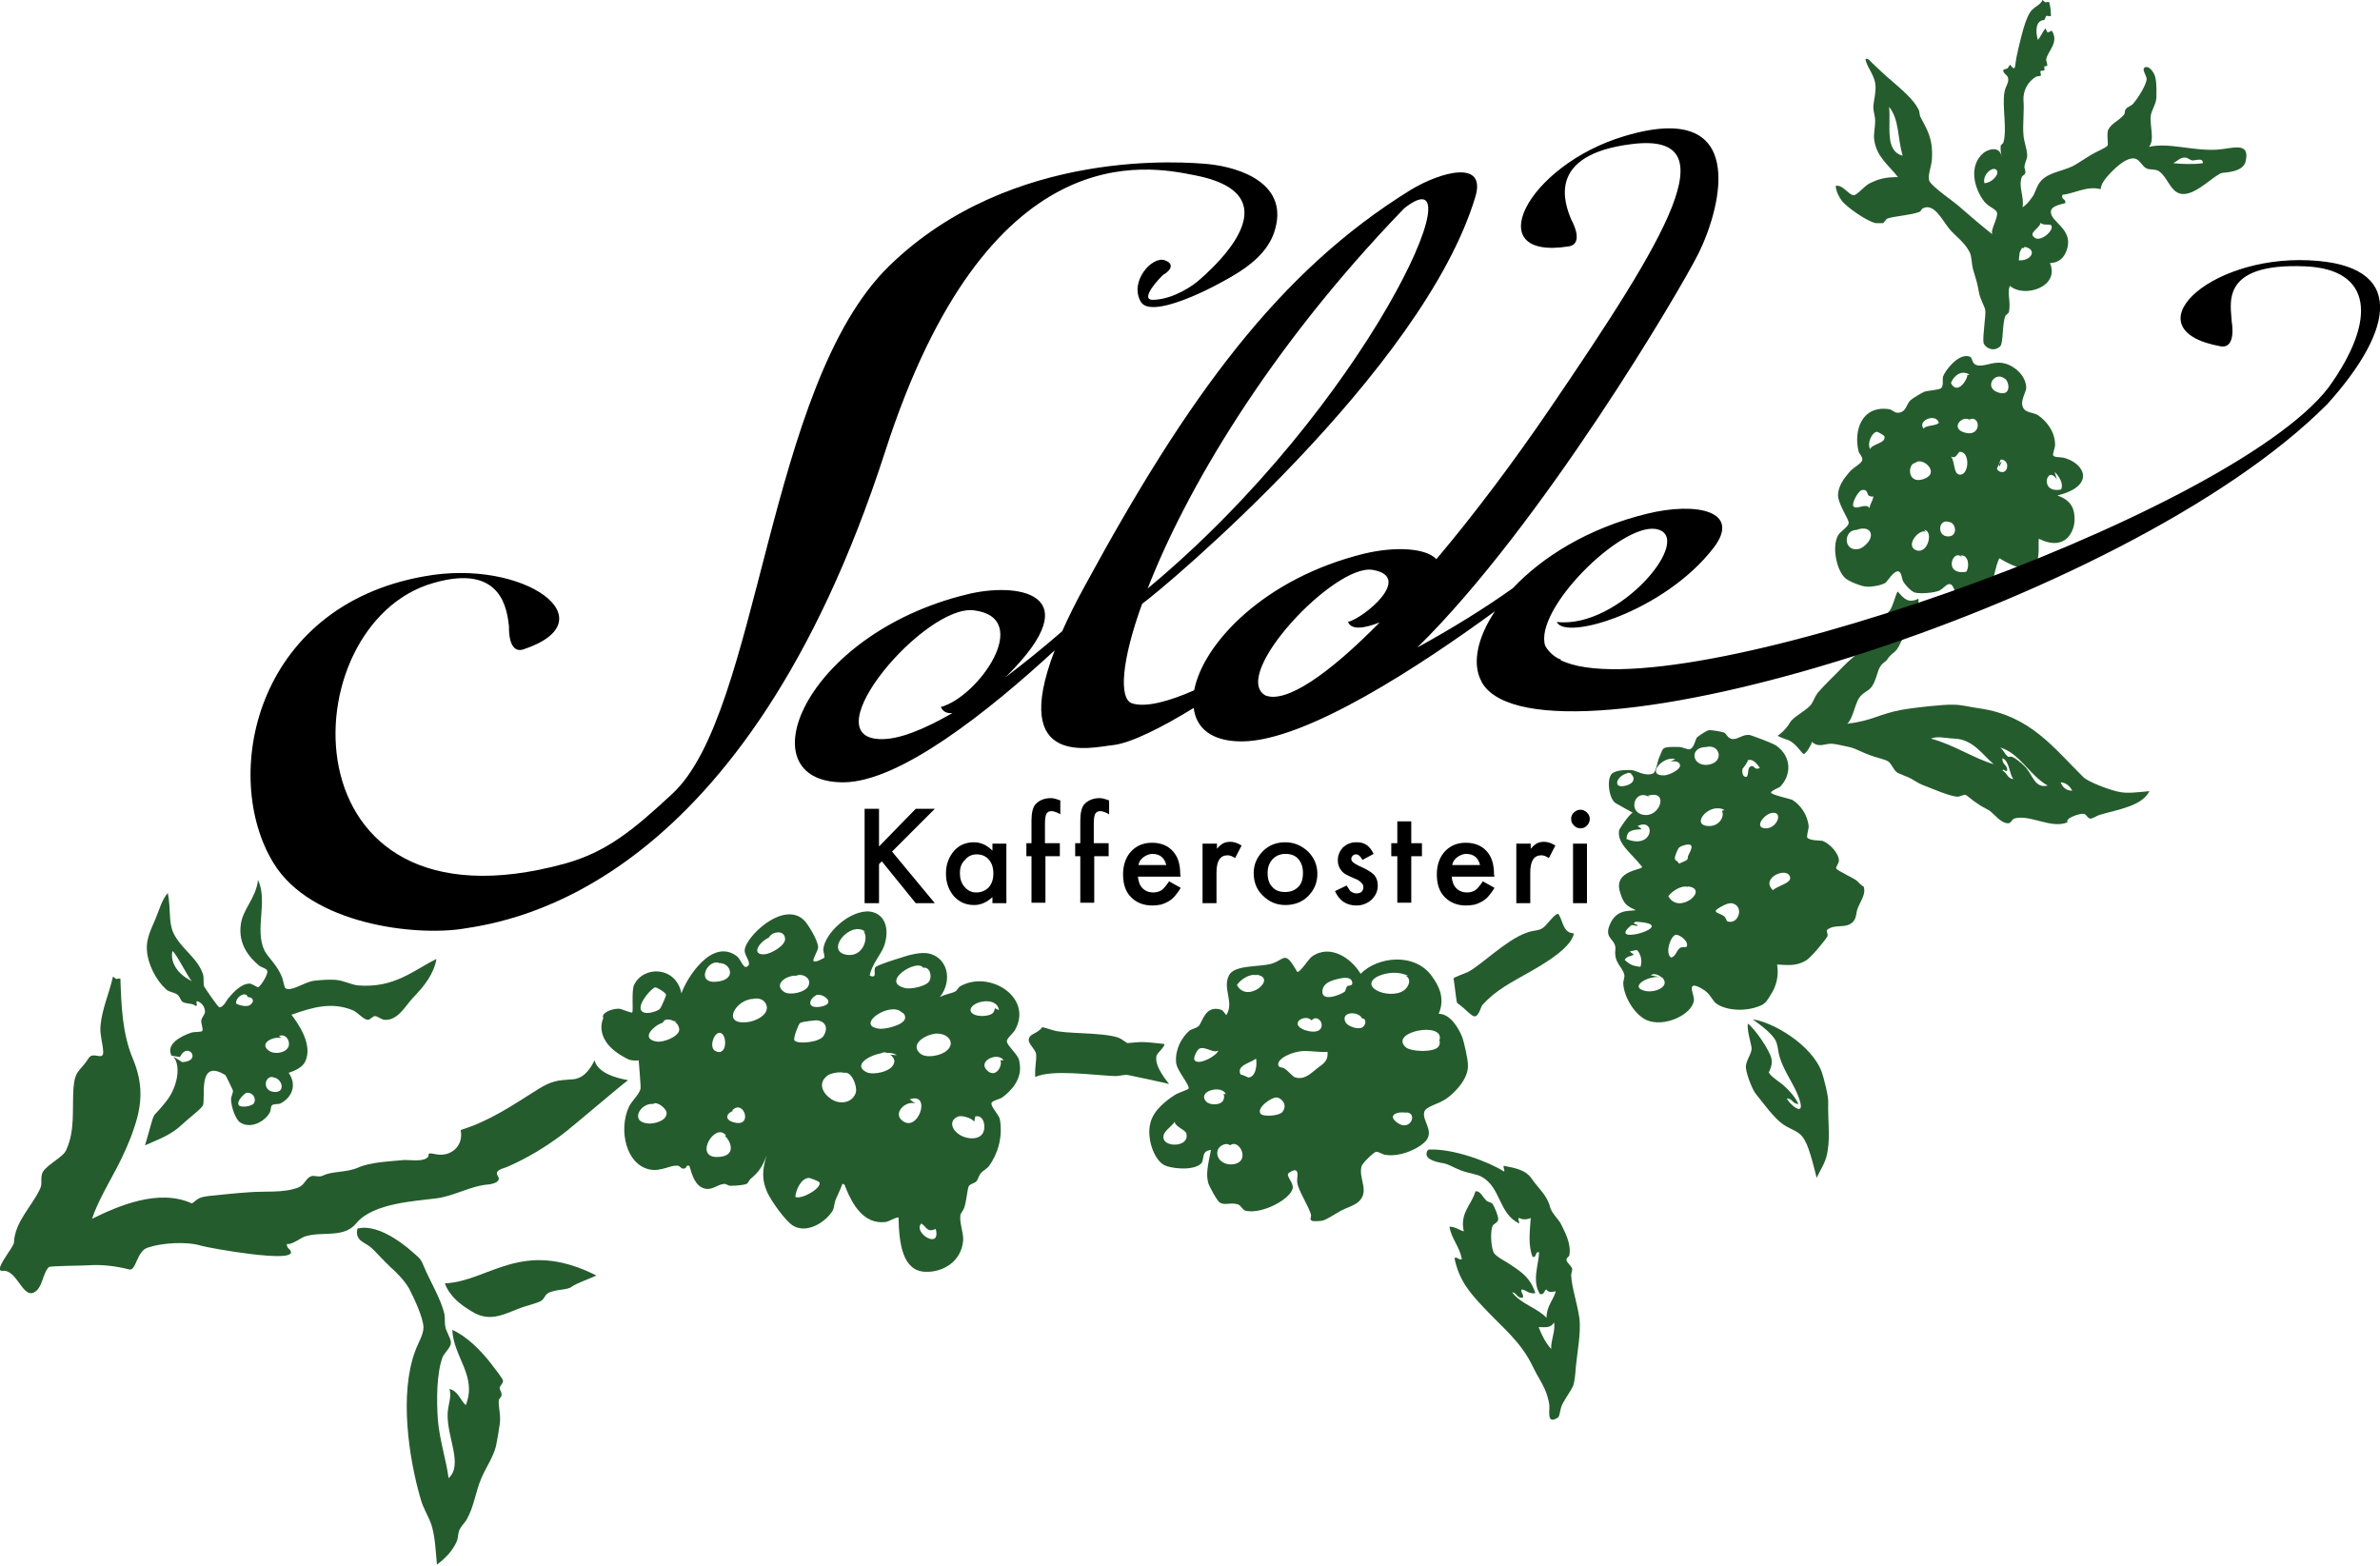 <?xml version="1.0" encoding="utf-8"?>
<!-- Generator: Adobe Illustrator 28.0.0, SVG Export Plug-In . SVG Version: 6.00 Build 0)  -->
<svg version="1.1" id="Layer_1" xmlns="http://www.w3.org/2000/svg" xmlns:xlink="http://www.w3.org/1999/xlink" x="0px" y="0px"
	 viewBox="0 0 512 336.8" style="enable-background:new 0 0 512 336.8;" xml:space="preserve">
<style type="text/css">
	.st0{fill:#255C2D;}
	.st1{fill:none;}
</style>
<g>
	<g>
		<path class="st0" d="M455.6,170.3c-1.9-0.4-6.4-2.1-7.4-3.1c-6.4-6.3-11.4-13.2-22.3-14.8c-1.7-0.2-3.8-0.8-5.7-0.8
			c-2-0.1-9,0.7-11.1,1.1c-5.2,1-6.1,2.3-11.7,3c1.5-1.5,1.6-4.9,3.1-6.2c0.3-0.3,1.2-0.9,1.5-1.1c1-0.7,1.5-2.3,1.9-3.6
			c0.6-2.2,1.7-2.3,2-2.8c1.3-2,1.8-1.1,3-3.8c0.9-1.9,4.2-6.7,3.8-9.4c-2.2,1.1-3.2-0.1-4.4-1.5c-0.3-0.3-1.1,3.5-1.9,4.2
			c-0.5,0.4-0.3,1.4-0.4,1.5c-0.6,0.8-1.3,1.8-1.8,2.8c-1.4,2.6-5.2,5-7.7,7.6c-1.9,2-3.9,3.8-5.5,5.7c-0.6,0.8-0.9,1.8-1.4,2.5
			c-1.2,1.4-3.8,2.6-4.5,3.8c-1.1,1.9-2.7,2.9-2.7,2.9c0.3,0.2,1.9,0.8,2.5,1c1.6,0.8,2.8,2.9,3.1,2.9c0.5,0,1.6-1.8,1.8-2.6
			c1.4,1.3,2.7,0.4,4.1,0.4c1,0,3.3,0.6,4.3,0.8c1.1,0.3,2.5,1.1,3.9,1.6c1.5,0.6,3.3,0.9,4.1,1.4c0.7,0.5,1.1,1.7,1.8,2.3
			c0.7,0.5,2,0.8,3.1,1.4c1,0.6,2.1,1.3,3.1,1.6c1.8,0.7,5.5,2.3,7,2.3c0.3,0,1.3-0.5,1.6-0.4c0.4,0.1,1.5,1.2,2.5,1.8
			c0.9,0.7,1.9,1.1,2.7,1.6c1.1,0.8,2.5,2.8,4.1,2.7c0.5,0,0.7-0.8,1.2-1c3.4-1,7.9,2.3,11.5,0.8c-0.7-0.8,2.6-2,3.5-1.8
			c0.6,0.1,0.8,1,1.4,1c0.6,0,1.3-0.6,2-0.8c4.1-1.2,9.1-1.9,10.7-5.1C460.1,170.4,457.6,170.8,455.6,170.3z M415.4,158.9
			c1.5-0.6,2.8-0.1,5.1,0c4,0.2,5.9,3.4,8.4,5.5C424.7,163.2,420.3,160.2,415.4,158.9z M430.8,165.8c0.2-0.6,0.5,0.3,1,0
			c0.1-1.3-1.2-1.3-1-2.7c1.5,0.7,1.4,3.2,2.3,4.5C431.8,167.5,431.8,166.2,430.8,165.8z M435.5,164.8c-0.7-0.7-1.9-1.7-2.7-2
			c-0.1-0.1-0.7,0.1-0.8,0c-0.9-0.7-1-1.6-1.8-2c4.2,1.1,6.4,6,10.3,8.2C437.6,169.7,437.3,166.5,435.5,164.8z M443.3,168.3
			c1.3,0.1,2,0.9,2.5,1.8C444.4,170.1,443.7,169.3,443.3,168.3z"/>
		<path class="st0" d="M316.8,218.5c1.2,0.8,1.7-1.8,2.1-2.3c3-3.3,6-4.7,10.7-7.4c3.3-1.9,8.4-5,9-8c-2.4-0.1-2.3-2.6-3.3-4.1
			c-0.4-0.6-2.2,1.8-2.9,2.5c-1.3,1.3-2.1,0.7-4.1,1.5c-4.4,1.6-9.6,6.9-12.5,8.4c-0.6,0.3-3.2,1.2-3.1,1.4c0.3,1.8,0.6,5.2,0.8,5.3
			C315.1,216.9,315.7,217.8,316.8,218.5z"/>
		<path class="st0" d="M248.8,227.1c0.1-0.5,1.8-1.9,1.7-2.5c0,0-2.5-0.3-4.1-0.4c-1.3-0.1-3.5,0.2-3.8,0.2c-0.3,0-1.2-0.9-2.1-1.2
			c-3.8-1.2-11.4-0.7-14.1-1.6c-0.4-0.1-2.1-0.7-2.2-0.6c-1.1,1.5-2.8,1.3-2.9,2.7c0,1,1.5,2.1,1.6,3.1c0.1,1.5-0.3,2.6-0.2,4.9
			c3.7-1.7,12.2-0.4,17.2-0.2c1.1,0,2-0.4,2.9-0.2c1,0.2,8,1.7,8.7,1.9C251.5,233.1,248.2,229.5,248.8,227.1z"/>
		<path class="st0" d="M393.3,237.2c0.1-1.3-1-5.5-1.4-6.6c-2.2-5.9-10.5-10.7-14.8-11.3c-0.2,0,4.5,2.9,5.1,5.1
			c0.5,1.7,0.2,2.1,1.2,4.5c1.3,3,2.8,4.9,3.7,7.6c1.4,4.2-2.3,0.9-2.7-0.2c1.2,0,1.2,1.2,2.5,1.2c-0.8-1.6-1.9-2.8-3.1-3.9
			c-0.6-0.6-2.9-2-3.3-2.9c0,0,0.9-1.5,0.6-2.9c-0.4-1.9-3.6-6.5-5.1-7.6c-0.2,1.4,0.6,3.9,0.8,5.1c0.2,1.4-1.4,2.9-1.2,4.5
			c0.2,1.7,1.5,4.8,2.1,5.5c1.7,2.1,3.9,5.2,5.9,6.6c2.1,1.4,3.5,1.3,4.7,3.5c1,1.7,2.2,6.7,2.5,8c1-2.1,2.1-3.5,2.4-6
			C393.7,244.5,393.2,240.4,393.3,237.2z"/>
		<path class="st0" d="M338,274.3c0-0.4,0.3-1.1,0.2-1.4c-0.2-0.6-1.1-1.2-1.2-1.8c-0.1-0.5,0.5-0.7,0.6-1c0.5-2.6-1.1-5.3-1.8-6.8
			c-0.6-1.1-1.9-2.2-2.3-3.5c-0.6-2.6-2.6-4.2-3.9-6.1c-1.3-2-3.5-2.4-6.1-2.9c-0.2,0.5,0.4,1.2,0,1.2c-3.3-2.1-10.8-4.9-16-4.7
			c-0.4,0-0.6,0.5-0.6,0.8c-0.3,1.5,2.8,2,3.3,2.1c1.2,0.1,2.5,1,4.1,1.6c1.6,0.6,3.5,0.8,4.5,1.4c4.1,2.3,3.6,7.9,8,10
			c0.1-0.6-0.4-0.8,0-1.2c0.9,0.6,2.3,0.2,2.5,0c-0.2,3.1-0.6,5.8,0.4,8.4c1,0.2,0.4-1.2,1.4-1c-0.1,2.7-1.6,6.3,0.2,9
			c1,0.2,0.8-0.8,1.4-1c0.4,0.9,1.7,0.4,2,0.4c-0.6,2-2,3.2-2,5.7c-2.1-2.2-5.6-3-7.4-5.5c1,0.1,1,1.3,2.3,1.2
			c0.3-0.8-0.7-1.4-0.2-1.8c1.1,0.2,1.4,1,2.9,0.8c-1.1-3.3-2.8-4.4-5.3-6.1c-1-0.7-3.3-1.8-3.7-2.7c-0.6-1.4-0.7-4.6-0.2-5.7
			c0.2-0.4,1.2-0.7,1.2-1.4c0.1-0.5-0.8-2.7-1.2-3.3c-0.2-0.3-0.9-0.4-1.2-0.6c-0.9-0.7-1.4-2.3-2.5-2.1c-0.8,2.9-3.4,4.6-2.5,8.6
			c-1.1-0.3-1.8-1-3.1-1c0.5,2.7,2.2,4.3,2.7,7c-0.9,0.2-1.1-0.7-1.6-0.2c1,4.7,3.1,7.2,6.2,10.5c4.2,4.5,8.1,7.4,10.7,12.9
			c0.8,1.7,1.9,3.3,2.5,4.7c0.4,0.9,0.9,2.4,1,3.5c0.1,1.4-0.6,4.2,1.8,2.7c0.5-0.3,0.4-1.6,1-2.9c0.6-1.2,1.9-3,2.3-3.9
			c0.4-1.1,0.5-2.8,0.6-4.1c0.3-3.2,1.1-7.1,0.8-10.3C339.3,280.2,338.1,277,338,274.3z M333.7,290.2c-1.2-1.3-2-2.9-2.7-4.7
			c1.3,0,2.6,0.3,3.3-1C334.7,286.2,333.6,288.3,333.7,290.2z"/>
		<path class="st0" d="M108.2,297c-0.1-0.5-1.6-2.4-2.3-3.3c-2.4-3.2-5.6-6.3-8.6-7.6c0.3,6,5.4,9.9,2.9,16.2
			c-1.2-1.1-1.6-3-3.5-3.5c0.5,1.9-0.3,3.2-0.4,5.3c-0.2,5.1,3.4,11,0.2,13.9c-0.5-3.9-1.9-8-2.3-12.5c-0.3-4.3-0.3-9.9,1-13.5
			c0.4-1,1.8-2.1,1.8-3.1c0.1-0.8-1.1-2.6-1.2-3.5c-0.2-0.9,0-1.7-0.2-2.7c-0.7-3.2-3.2-7.3-4.3-10c-0.8-1.9-0.8-1.8-2.5-3.3
			c-2.9-2.6-8-6.1-11.9-5.1c-0.6,2.5,1.4,2.9,2.7,3.9c1.2,1,2.7,2.8,4.3,4.3c1.5,1.3,3.2,3.1,4.1,4.7c0.9,1.7,3.1,6.3,3.1,8.4
			c0,1.6-1.3,3.6-1.8,5.1c-3.4,9.2-1.4,22.9,1.2,31.8c0.5,1.9,1.6,3.5,2.3,5.5c0.8,2.6,0.9,5.3,1.2,8.6c1.6-1.2,3.4-2.9,4.3-5.1
			c0.3-0.8,0.2-1.7,0.6-2.5c0.4-0.8,1.2-1.5,1.6-2.3c1.5-2.7,1.8-5.8,3.1-8.8c1-2.3,2.5-4.4,3.1-6.8c0.3-1.5,0.6-3.2,0.8-4.7
			c0.3-1.9-0.3-3.6-0.2-5.1c0-0.4,0.6-0.7,0.6-1.2c0.1-0.5-0.5-1.2-0.4-1.6C107.6,298.1,108.3,297.5,108.2,297z"/>
		<path class="st0" d="M95.7,276.1c1.1,2.9,3.4,4.6,5.9,6.1c3.6,2.2,6.5,0.7,9.8-0.6c1.7-0.7,4.2-1.2,5.1-1.8
			c0.6-0.4,0.7-1.2,1.4-1.6c1.6-0.9,4.2-0.6,5.1-1.4c0.9-0.7,4.6-2,5.3-2.4C112.2,266.3,105.4,275.6,95.7,276.1z"/>
		<path class="st0" d="M31.2,246.4c3.1-1.4,5.6-2.2,8.1-4.6c1.6-1.5,3.5-2.8,4.3-3.9c0.8-1.1-1.4-10.5,4.9-6.6
			c0.1,0.1,1.7,3.4,1.6,3.3c0.1,0.4-0.4,1.4-0.4,1.8c0,1.7,1,4.5,2,5.1c2.6,1.6,5.7-0.7,6.4-2.3c0.2-0.4,0.1-1.1,0.4-1.4
			c0.4-0.4,1.4-0.2,1.8-0.4c2.4-1.2,3.7-3.9,1.8-6.6c1.5-0.5,2.9-1.2,3.5-2.3c1.9-3.7-1.6-8.5-2.9-10.2c4.5-1.6,8.6-2.8,13.1-1
			c1.1,0.4,2.3,2,3.3,2.1c0.6,0,1-0.8,1.6-0.8c0.5,0,1.5,0.8,2,0.8c2.9,0.2,4.5-3,6.1-4.7c2.5-2.6,4.5-5.1,5.1-8.4
			c-4.9,2.4-9,6.3-16.8,5.7c-1.4-0.1-3.3-1.1-4.9-1.2c-1.3-0.1-3,0-4.7,0.2c-2.1,0.3-4.8,2.4-6.1,1.6c-0.2-0.1-0.6-2-0.6-2
			c-1-2.9-3-4.4-3.9-6.1c-2.2-4.6,0.8-10.6-1.4-15.2c-0.4,3.9-3.3,6.3-3.7,9.6c-0.6,4.4,2,7.2,3.9,8.8c0.6,0.5,1.7,0.6,1.8,1.2
			c0.2,0.7-1.4,3.3-2,3.5c-0.1,0-1.4-0.8-1.8-0.8c-1.9,0-3.7,2.1-4.7,3.3c-0.1,0.1-1,1.9-1.8,1.8c-0.4-0.1-3.2-4.3-3.3-4.5
			c-0.2-0.8,0-1.7-0.2-2.5c-1.1-3.6-4.8-5.6-6.4-9c-1.1-2.5-0.5-5-1.2-8.6c-1.3,1.5-1.9,3.8-2.7,5.7c-0.9,2.1-2,4.3-1.8,6.6
			c0.2,3.1,2,6.5,4.1,8.4c0.7,0.7,1.7,0.6,2.5,1.2c0.6,0.5,0.6,1.3,1.2,1.6c0.8,0.4,2,0.2,2.7,0.8c0.6,0.1-0.2-1.1,0.4-1
			c0.8,0.3,1.6,1.1,1.6,2.3c0,0.5-0.7,1.2-0.8,1.8c-0.1,0.7,0.5,1.9,0.2,2.3c-0.3,0.3-1.7,0.1-2.5,0.4c-2,0.7-5.4,2.4-4.1,4.9
			l1.8,0.3c1.7-3.5,4.9,0.9,0.5,1.1l-1.9-1.2c1.8,2.2,0.7,6.9-1.6,9.7C32.1,241.6,33.8,237.6,31.2,246.4z M58.9,234.9
			c-2-0.2-2.1-2.3-1.1-3h-0.1c0,0,0.1,0,0.1,0c0.3-0.2,0.7-0.3,1.1-0.1C60.8,232.1,61.5,235.2,58.9,234.9z M60.6,223.3l-0.6-0.4
			c1.5-0.7,2.6,1.2,2,2.4c-0.7,1.3-3.1,1.6-4.2,0.7C55.7,224.5,58.6,222.9,60.6,223.3z M54.7,237.2c-0.4,0.9-2.9,1.1-3.3,0.6
			c-0.7-0.9,1.3-2.6,1.6-2.7C54,234.9,55.2,235.9,54.7,237.2z M53.3,214.5c1.1,0,1.6,0.9,0.5,1.7c-0.7,0.5-2.3,0.1-3-0.3
			C50.6,214.5,52.9,213.1,53.3,214.5z M37.1,204.6c0.9,0.6,3.4,5.8,4.2,6.5C37.3,209.1,36.7,206.2,37.1,204.6z"/>
		<path class="st0" d="M476.9,32.2c-5.2,0.3-10.4-1.6-14.6-0.6c1.3-1.5,0.1-4.6,0.4-6.8c0.1-0.9,1.2-2.6,1.2-3.9
			c0-0.6,0.1-2.7-0.2-4.1c-0.2-1.3-1.7-3.1-2.5-2.1c-0.3,0.4,0.6,1.7,0.6,2.3c0,1-1.6,3.8-2.9,5.3c-0.4,0.5-1.3,0.7-1.6,1.2
			c-0.3,0.4-0.1,0.9-0.4,1.2c-1.1,1.3-2.6,1.8-3.3,3.1c-0.5,0.8,0,3-0.2,3.5c-0.3,0.5-2.6,1.4-3.7,2.1c-1.5,0.9-2.6,1.7-3.7,2.3
			c-2.5,1.2-5.4,1.4-7,3.3c-0.8,0.9-1.1,2.2-1.6,3.1c-0.6,0.8-1.1,1.7-2.3,2.5c0.4-2.3-0.9-4.3-0.2-6.4c0.1-0.4,0.7-0.6,0.8-1
			c0.1-0.3-0.2-1-0.2-1.4c0.1-0.8,0.6-1.6,0.6-2.3c0-1.5-0.7-2.9-0.8-4.5c-0.2-2.1,0.2-5.2,0-7.4c-0.1-2.1,0.9-4,2.7-5.1
			c0.1-0.1,0.9-0.1,1-0.2c0.2-0.2-0.2-0.8,0-1c0.1-0.2,0.7,0,0.8-0.2c0.1-0.2-0.1-0.6,0-0.8c0.1-0.1,0.5,0,0.6-0.2
			c0.1-0.3-0.3-1.2-0.2-1.4c0.4-1.8,2.8-3.6,1.2-6.1l-0.9,0.4L440,6.1c-0.6,0.8-1,1.8-1.6,2.5c-0.5-1.7-0.6-4.2,1.4-4.3l0.4-0.9
			l1,0.1c0-1.2-0.1-2.2-0.4-3.1l-0.8,0.1L439.4,0c-0.5,1.2-1.9,1.4-2.7,2.7c-1.3,1.9-2.5,7.8-2.9,9.6c-0.4,2-0.1,3.3-1.4,1.6
			l-0.5,0.8L431,15c-0.3,0.7,0.9,1.1,1,1.8c0.2,1.1-0.6,1.7-0.8,3.1c-0.5,2.9,0.6,8-0.2,10.7c-0.1,0.4-0.6,0.5-0.6,0.8
			c-0.1,0.9,0.1,1.6,0.2,2.3c-0.4-2.4-2.9-1.6-3.9-0.8c-3.3,2.8-2,7.7,0.2,10.5c0.9,1.1,2.5,1.6,2.7,2.3c0.3,1.1-1.5,3.9-1,4.7
			c-2.4-1.9-4.4-3.6-6.8-5.7c-1.1-1.1-6.4-4.6-6.8-5.9c-0.3-1.2,0.5-3,0.6-4.5c0.3-4.6-1.1-6.5-2.5-9.2c-0.2-0.5-0.1-1.1-0.4-1.6
			c-1.1-2.2-3.7-4.3-5.5-5.9c-1.7-1.4-3.1-2.8-4.5-4.1c-0.3-0.3-0.9-1.1-1.4-0.8c0.3,1.7,1.7,3.1,2.1,5.1c0.3,1.8-0.3,3.5-0.4,5.3
			c0,0.9,0.4,1.9,0.4,2.9c0,1.5-0.4,2.9-0.2,4.1c0.5,3.7,3.2,5.5,5.1,8c-2.8,0-4.2,0.4-6.2,1.4c-1.1,0.6-2.5,2.4-3.3,2.5
			c-1.1,0-2.4-2.4-3.9-2c0.1,1.3,0.8,2.5,1.4,3.3c1.2,1.4,5.3,4.3,7.2,4.7c0,0,1.6,0,1.6,0c0.2-0.1,0.6-0.9,1-1
			c1.4-0.5,4.9-0.7,6.8-1.4c0.4-0.2,0.5-0.7,0.8-0.8c2.4-1.2,4.2,2.7,5.7,4.5c1.5,1.7,3.2,2.8,4.3,4.9c0.5,0.9,0.4,2.5,0.8,3.9
			c0.5,1.7,0.9,2.8,1.2,4.7c0.3,1.7,1.4,3.3,1.4,4.1c0.1,1.1-0.6,5.5-0.4,6.8c0.2,1,2.1,2.2,3.6,0.8c0.7-0.7,0.4-4.8,1.1-6.5
			c0.1-0.3,0.8-0.6,0.8-1c0.4-2.2-0.5-4.2,0.2-5.5c3.1,2.7,10.8,0.2,8.6-4.9c2.2-0.1,3.2-1.4,3.7-3.1c1.3-4.3-3.7-5.8-3.5-8
			c0.1-1.2,2-1.5,3.1-1.8c0.2-1-1-0.7-0.6-1.8c2.4-0.2,5.3-2,8.2-1.2c0.2-1.2,0.6-1.7,1.4-2.7c1.4-1.6,4-4.2,5.9-3.9
			c1.1,0.2,1.6,1.6,2.5,2.1c0.7,0.4,1.9,0.1,2.7,0.6c2.5,1.7,2.7,6.4,7.2,4.5c2.5-1.1,4.9-3.6,6.4-4.1c0.5-0.1,4.6-0.1,5.1-2.5
			C484.1,30.3,480.2,32,476.9,32.2z M406.4,23c2.2,2.7,1.8,6.7,2.9,10.5C405.4,32.4,406.8,27.3,406.4,23z M426.9,39.4
			c-0.5-1.9,2-3.9,2.7-2.7C430.1,37.6,428.4,39.4,426.9,39.4z M434.3,56c0.2-1.6,0-1.5,0.7-2.7c0.4,0.2,0.5,0,0.5-0.2
			C438.4,53.6,437,56.2,434.3,56z M437.8,51.2c-1.7-1.1,1-2,1.2-3.3c0.4,0.7,2,0.2,2.3,0.6C441.9,49.6,439.1,52,437.8,51.2z
			 M467.5,35.1c0.9-0.4,1.4-1.2,2.5-1.2c0.7,0,1,0.5,1.6,0.6c0.7,0.1,2.3-0.7,2.3,0.6C472.1,35.4,469.2,35.3,467.5,35.1z"/>
		<path class="st0" d="M395.4,115.2c-1.4,2.6-0.2,7.7,1.6,9.2c0.9,0.8,3.7,1.8,4.5,1.8c1.3,0.1,3.2-0.3,4.1-0.8
			c0.3-0.2,1.8-2.6,2.7-2.5c0.9,0.2,0.7,1.5,1.2,2.3c0.2,0.4,1.5,2,2.5,2.3c1.4,0.3,4.1,0,5.1-0.4c1-0.4,1.7-1.7,2.5-1.4
			c0.5,0.2,0.5,0.5,1.1,1.7c0.8,1.5,3.1,1.5,4.1,1.5c4.4-0.2,3.6-5.2,5.3-8.8c10.1,6,8.2-1.7,8.5-4.2c5.9,2.9,7.7-1.8,7.7-4.1
			c0-2.1-0.5-4.1-3.7-5.2c8-2,6.1-6.6,1.8-8c-1.3-0.4-2.3-0.1-2.7-0.6c-0.2-0.3,0.4-1.6,0.4-2.3c0-2.8-1.8-5.1-3.7-6.4
			c-0.8-0.5-2.2-0.5-2.9-1.2c-1.3-1.5,0.4-3.6,0.4-4.7c-0.1-2.9-3-5-5.1-5.3c-2.2-0.4-4.2,1-5.7,0.4c-1-0.4-0.7-1.6-1.4-1.8
			c-2.4-0.8-5.3,3.1-5.7,4.3c-0.2,0.6,0.2,1.9-0.4,2.5c-0.4,0.4-2.9,0.5-3.7,0.8c-0.8,0.4-2.3,1.3-2.9,1.8c-1,1-0.9,2.6-2.7,2.7
			c-0.9,0-1.1-0.7-2.1-0.8c-5.8-0.7-7.4,4.7-6.4,9c0.1,0.6,1,1.3,0.8,2c-0.1,0.7-1.8,1.5-2.7,2.5c-1.2,1.4-2.5,3.1-2.5,5.1
			c0.1,2,2.4,5.2,2.3,5.9C397.7,113.3,395.7,114.5,395.4,115.2z M442.5,103.2l-0.5-1.7c0.9,0.9,2,2.5,1.4,3.8
			C438.5,106.3,440.4,99.7,442.5,103.2z M429.6,100.8c0-0.1,0.3-0.6,0.5-1c0.1-0.4,0.2-0.8,0.3-0.9c0.4-0.2,1.5,0.4,1.4,1.4
			C431.7,102.1,429.8,101.7,429.6,100.8z M431.2,81.4L431.2,81.4c1.1,0.5,1.7,4.3-1.7,2.9C426.9,83.1,429.2,79.9,431.2,81.4z
			 M412.3,118.4c-2.8-1,1-5.2,2.2-3.8l-0.6-0.6C416,114.1,414.8,119.2,412.3,118.4z M423,123c-5.3,0.9-2.7-5.7-0.7-2.8l-0.5-0.7
			C423.4,119.3,423.8,121.7,423,123z M419.7,98.2c1.2,0.7,1.5-1.1,2-1c2.2,0.1,1.9,5.2-0.2,4.9C420.2,101.9,420.6,99.3,419.7,98.2z
			 M422.8,93.1c-3.7-0.9-0.3-4.4,1.4-2.4l-0.5-0.5C426.1,89.3,426.3,94,422.8,93.1z M423.7,80.6l-0.5,0.1c0.2,0.7-2.1,4.5-3.5,1.7
			C420.3,80.8,422,79.5,423.7,80.6z M419.3,112.3c1.5,0.1,2,3.2-0.3,3.1C416.6,115.3,417,111.5,419.3,112.3z M417.1,91
			c-0.8,0.7-2.6,0.4-3.3,1.2C412.4,90.4,416.6,88.8,417.1,91z M412,99.6c1.5-1.5,5.7,2.2,1.7,3.5C410.2,104.2,410.4,99.7,412,99.6z
			 M403.8,92.9c0.2,0,1.6,0.8,1.6,1c0.3,1.5-2.5,1.5-3.1,2.7C401.6,95.2,402.8,92.9,403.8,92.9z M400.7,105.4
			c1.6-0.1,0.4,1.6,2.3,1.4c-0.1,1-0.7,1.5-0.8,2.5c-0.9-1.2-2.8,0.5-3.5-0.4C398.3,108.3,399.8,105.4,400.7,105.4z M399.4,114
			c1-0.4,2.4-0.5,2.9,0.4c0.8,1.4-1.2,3.4-2.4,3.7C396.5,118.8,396.5,114,399.4,114z"/>
		<path class="st0" d="M430.2,100.2c0.7-1.3,0.3-0.9-0.1-0.4C430,100.2,430.1,100.5,430.2,100.2z"/>
		<path class="st0" d="M216.6,224c0-0.7,1.5-1.8,1.8-2.5c3.8-6.9-5.4-12.8-11.7-9.4c-0.6,0.3-0.7,0.9-1.2,1.2c-1,0.5-2,0.5-3.3,1.2
			c2.9-3.8,1.5-8.6-2.5-9.4c-1.7-0.3-4.1,0.3-6.1,1c-1,0.3-4.9,1.5-5.3,2c-0.5,0.7,0.6,2.5-1.2,1.8c0.4-2.4,2.4-4.5,3.1-6.4
			c1.3-3.8,0.1-7-3.1-7.4c-4.2-0.4-9.7,4.6-10,8.2c0,0.4,0.4,1.5,0.2,1.8c0.1-0.2-1.9,1.2-2.3,0.6c-0.2-0.4,1-2.2,1-2.9
			c0-1.5-2.3-5.2-3.1-5.9c-4.5-4.2-12.7,3.8-12.7,6.6c0,1.3,1.8,2.9,0.4,3.5c-0.7,0.3-1.3-1.7-2.1-2.3c-5.3-4-10.8,4.7-11.9,8
			c-1.2-5.9-8.2-6-10.2-1.8c-0.6,1.3-0.1,5.7-0.4,5.9c-0.2,0.2-2.3-0.8-2.9-0.8c-1.8,0-3.9,1.1-3.3,2c0,0-2.7,5.1,5.6,9
			c0,0,1.3,0.3,2,0.1c0,0,0.5,5.9,0.4,6.1c-0.3,1.3-1.8,2.5-2.5,3.9c-2.3,5-0.6,12.5,4.5,13.5c2.5,0.5,4.6-1.1,6.1-0.8
			c0.5,0.1,0.6,0.7,1.2,0.6c0.9-0.1,0.2-0.8,1.2-0.6c0.6,2.1,1.3,4.4,3.3,4.9c1.6,0.4,2.6-0.8,4.1-1c0.4-0.1,1,0.4,1.4,0.4
			c1,0,2.7-0.1,3.5-0.4c0.4-0.2,0.5-0.8,1-1.2c1.7-1.4,2.5-2.7,3.3-4.9c-0.9,3.1-1.1,5.1,0.2,8c0.9,1.9,4,6.3,5.7,7.2
			c3.3,1.7,7.3-1.4,8.4-3.5c0.3-0.7,0.3-1.6,0.6-2.3c0.2-0.4,1.5-3.3,1.4-3.3c0.6-0.1,0.7,0.8,0.8,1c1.4,3.4,3.8,7.7,8.4,7.2
			c1-0.1,1.8-0.9,2.9-1c0.1,5.7,0.9,11.5,5.7,11.7c3.9,0.2,7.9-2.3,8.2-6.8c0.1-1.6-0.8-3.6-0.6-5.3c0-0.4,0.5-0.9,0.8-1.6
			c0.5-1.3,0.7-4.1,1-4.7c0.3-0.5,1.3-0.7,1.6-1c0.4-0.4,0.5-1.2,1-1.8c0.5-0.6,1.4-1,1.8-1.6c1.7-2.4,3-5.9,2.3-10
			c-0.2-1-2-2.7-1.8-3.5c0.1-0.5,1.7-0.8,2.3-1.2c1.8-1.3,4.5-4,3.7-7.6C219.3,227,216.6,225,216.6,224z M137.9,217.3
			c-0.7-1.4,2.3-4.8,3.1-4.9c0.2,0,2.1,1,2.3,1.6c0,0.2-0.9,2.5-1.4,3.1C141.1,217.7,138.5,218.5,137.9,217.3z M139.5,241.7
			c-4.2-0.3-1.7-4.5,1-4.2c0.8-0.7,2.9,1,2.9,1.9C143.5,241.1,140.8,241.8,139.5,241.7z M146.1,221.7c-0.3,1.4-3.3,2.5-4.6,2.4
			c-2.6-0.3-2.3-1.8-0.7-3.1c0.6-0.5,1.2-0.8,1.8-1c0.3-0.9,1.5-0.8,2.4-0.3c0.2,0,0.4,0,0.6,0l-0.4,0.1
			C145.8,220.3,146.2,221,146.1,221.7z M214.9,217.3l-0.9-0.4c0,0.3-0.1,0.6-0.3,0.9c-0.7,1-4.1,1.1-4.8-0.1
			C207.9,215.7,214.4,213.9,214.9,217.3z M198.6,208.2c1.4-0.3,2,1.8,1.3,2.9c-0.7,1.1-3.8,1.7-5,1.5
			C189,211.4,197.3,206.1,198.6,208.2z M194,217.8c0.5,0.2,0.8,0.7,0.7,1.3c-0.3,1.5-4.5,2.4-5.6,2.2
			C183.8,220.6,191.5,215.3,194,217.8z M175.3,214.3c1-1.2,5.3,1.6,1.1,2.3C173.4,217,174.2,214.9,175.3,214.3z M154.8,207.2
			c2.3-0.1,3.9,3.6-0.7,4C149.5,211.6,152.3,206.1,154.8,207.2z M153.9,226.1c-1.4-0.7-0.4-3.8,0.8-3.9
			C156.5,222,156.6,227.5,153.9,226.1z M154.4,248.9c-5.3,0.2-0.5-7.7,1.8-4.6h-0.3C157.4,245.7,158.4,248.8,154.4,248.9z
			 M157.7,241.4c-2-0.6-1.3-2,0-2.4l-0.2-0.1C160,236.2,162.2,242.8,157.7,241.4z M160.7,219.9c-5.6,0.6-2.4-4.9,1.3-5
			c1.2-0.3,2.5,0.1,2.9,1.4C165.5,218.4,162.3,219.8,160.7,219.9z M164.5,205.3c-2.9,0.2-1.4-2.5,0.9-3.6c0.7-1.3,3-1.6,3.4-0.2
			c0,0,0.1,0,0.1,0.1l-0.1,0c0,0.1,0.1,0.3,0.1,0.4C168.9,203.5,165.8,205.2,164.5,205.3z M168.7,213.4c-2.4-1.6,0.4-3.6,2.6-3.5
			c1.4-0.6,3.4,0.6,2.6,2.2C173.3,213.5,169.9,214.2,168.7,213.4z M170.9,223.8c-0.3-0.5,0.9-3.5,1.2-3.7c0.6-0.4,3.6-0.6,3.5-0.6
			c1.3,0,2.9,1.1,1.6,3.3C176.4,224.3,171.4,224.7,170.9,223.8z M171.1,257.5c0.1-1.5,1.2-4,2.9-4.1c0.2,0,2.2,0.7,2.3,1
			C176.7,255.7,172.4,258.1,171.1,257.5z M184.1,235.1c-0.8,2.3-3.5,2.5-5.2,1.4c-2-1.3-3-3.5-0.9-5.1c0.6-0.5,2.6-0.9,3.6-0.6
			C183.2,230.4,184.5,233.7,184.1,235.1z M182.1,205.4c-4.7-0.8,0.8-7.4,4-5h-0.3C186.9,201.7,185.7,206,182.1,205.4z M192.3,228.8
			c-0.6,1.8-4.4,2.5-5.8,1.9c-3-1.4,0-3.5,3-4.1c0.4-0.2,0.8-0.3,1.3-0.1c0.8,0,1.6,0.1,2.1,0.5l-1.4-0.1
			C192.2,227.4,192.6,228.1,192.3,228.8z M193.9,240.9c-1.7-1.6,1-4.2,3-3.5l-1.2-0.9C200.6,234.8,197.4,244.2,193.9,240.9z
			 M198.2,263.2c1.2,0.8,1.2,2,3.1,1.2C202.5,269,196.3,265.2,198.2,263.2z M203.7,226c-1.2,1.1-4.5,1.8-5.8,0.6
			c-2.1-1.9,0.9-3.9,3.2-4.2l0,0c0.3-0.1,0.7,0,1,0c0,0,0,0,0,0C204.1,222.6,205.5,224.4,203.7,226z M211,244.3
			c-1.2,1-3.4,0.6-4.6-0.2c-1.6-1-2.4-3-0.3-3.9c0.8-0.3,2.9,0.3,3.5,1.1l0.2-1.1C211.8,239.6,212.4,243.2,211,244.3z M212.1,230
			c-1.5-1.9,2.6-3.7,3.8-1.9h-0.7C215.8,229.2,214.1,232.4,212.1,230z"/>
		<path class="st0" d="M399.6,189.6c-0.7-0.7-4.3-2.2-4.6-2.8c-0.1-0.2,0.6-1.2,0.6-1.6c0-1.7-2-3.7-3.5-4.3c-0.2-0.1-2.8,0-3.3-0.7
			c-0.2-0.3,0.3-1.8,0.3-2.5c-0.3-2.4-1.7-4.5-3.5-5.6c-0.6-0.3-4.6-1.1-4.6-1.6c0-0.4,1.8-1.1,1.9-1.2c2.5-2.5,2.6-6.5-0.8-8.9
			c-0.7-0.5-5.5-2.3-5.8-2.3c-1.4-0.1-2.3,0.9-3.5,0.9c-1.2-0.1-1.3-1.1-1.9-1.4c-0.6-0.2-2.7-0.6-3.3-0.5c-0.6,0.1-2.1,1.2-2.5,1.5
			c-0.4,0.4-0.6,2.3-1.6,2.6c-0.4,0.1-1.6-0.5-2.3-0.5c-4-0.1-3.3,0.2-4.2,2.1c-0.4,0.7-0.7,3.3-1.4,3.6c-1.6,0.7-3.6-0.6-4.4-0.7
			c-0.8-0.1-3-0.1-4.1,0.5c-1.7,0.8-1,5.8,0.5,6.6c2.6,1.5,3.9,2.1,3.6,2.1c-0.5,0-2.9,3.4-2.9,3.8c-0.4,2.8,2.4,4.6,4.9,7.7
			c0.7,0.8-6.2,0.6-4.7,5.5c0.8,2.7,1.5,3,3.4,3.9c-1.3,0.3-4.3-0.4-5.7,3.4c-1.1,2.9,1.6,2.8,1.3,5.2c-0.3,2.7,1.5,3.6,1.9,5.2
			c0.2,0.6-0.2,1.3-0.2,1.9c0.1,2.9,2.4,6.7,4.9,7.9c3.9,1.8,10-1.2,10.3-4.2c0.1-1-0.9-2.7-0.2-3.1c0.6-0.4,2.9,1.2,2.8,1.2
			c0.9,0.7,1.5,2,2.1,2.5c1.9,1.5,6.1,2,9.5,0.6c1.3-0.5,1.7-1.4,2.2-2.2c1.4-2,1.9-4.4,1.5-6.7c2.2,0.1,4,0.4,6.1-0.8
			c1.3-0.7,4.5-4.8,4.7-5.2c0.3-0.9-0.6-1.2,0.3-1.7c1.3-0.8,3.1-0.3,4.4-0.9c1.7-0.8,1.4-2.3,1.8-3.4c0.7-1.8,1.9-3.2,1.3-4.8
			C400.4,190.5,399.8,189.8,399.6,189.6z M363.1,184.3c0,0.7,0,0.7-1.9,1.5c-0.4-0.9-1.3-0.4-0.7-2c0.5-1.3,0.6-1.5,1.3-1.8
			C365.5,180.7,363.2,183.7,363.1,184.3z M360.4,163.3l-1,0.5c0.9-0.1,1.8,0,2,0.7c0.3,1-2.2,2.2-3.3,2.3
			C353.9,167,357.7,162.5,360.4,163.3z M355.4,171.9l-0.9-0.7c4.6-1.4,2.7,4.7-0.9,4.1C349.8,174.7,351.9,168.9,355.4,171.9z
			 M349.8,169c-2.9,0.8-2.2-1.9,0.1-2.6c0.2-0.1,0.4-0.2,0.6-0.1c0.2,0,0.4,0,0.6,0l-0.4,0.1C351.6,166.9,352,168.4,349.8,169z
			 M349.9,180.5c0.1-1.7,0.9-2,3.3-2.1l-0.9-0.7C356.3,175.8,355.8,182.9,349.9,180.5z M351,199l1.3,0.2c0-0.6-1.6-0.3-0.4-0.9
			C362.4,198.8,344.9,203.9,351,199z M349.5,206.5c0.5-0.8,1.1-0.7,2-1.1l-0.9-0.7c0.6-0.1,1-0.3,1.6-0.3c0.9,1.1,1.1,2.4,0.7,3.6
			C351.2,207.8,350.6,207.5,349.5,206.5z M358.1,211.6c-0.3,1.3-2.7,1.9-4.1,1.6c-3.7-0.8,0.4-3.3,3-3l-1.9-0.4
			c0.7-0.5,1.7-0.1,2.4,0.5c0,0,0,0,0.1,0l0,0C357.9,210.6,358.2,211.1,358.1,211.6z M362.8,203.7c-0.1,0.1-0.7,0-1.1,0.1
			c-1.1,0.4-1,1.9-2.2,2.2c-1.4-0.9-0.1-4.7,1-4.9C361.4,201,363.5,202.7,362.8,203.7z M358.9,192.8c0.8-1.1,2.8-2.4,4.2-2
			c0,0,0-0.1,0-0.1C367.9,191.2,361.2,197,358.9,192.8z M367.1,160.7c2.9-0.7,3.9,3.2,0.5,3.8C364,165.1,363.2,160.7,367.1,160.7z
			 M367.4,177.7c-3.1-0.2-0.9-3.5,1.7-3.8c0.2,0,0.4,0,0.6,0c0.4,0,0.9,0.1,1.3,0.4l-0.6,0.1C371.1,175.4,370,177.9,367.4,177.7z
			 M371.6,198.2c-0.2-0.1-0.3-0.7-0.6-1c-1-0.9-3.1-0.8-1-2c1.4-0.8,2.4-1.2,3.3-0.6C375.1,195.7,373.7,199,371.6,198.2z
			 M376.8,164.8c-1,0.3-0.5,1.4-1,2.3c-1,0.2-1.1-1.1-0.9-1.8c-0.1,0.3,1.5-1.9,1-1.7c1.1-0.5,2,0.6,2.7,1.6
			C377.5,165.8,377.4,164.7,376.8,164.8z M379.7,178.2c-2.4-0.2-0.2-3,1.4-3.3C383.8,174.4,382.3,178.4,379.7,178.2z M381.4,191.5
			c-2.8-2.6,3.1-5.2,3.7-2.8C385.4,190,382.5,190.5,381.4,191.5z"/>
		<path class="st0" d="M306.4,239.2c0.4-1.3,3.2-1.6,5.1-3.1c1.7-1.3,4.3-4,4.3-6.8c0-1.6-0.9-5.2-1.2-6.1c-0.8-2-2.6-5.1-5.1-5.1
			c1.4-3.3,0.1-5.9-1.4-8c-3.7-5.3-11.8-4.3-15.4-0.6c-1.8-3.1-6.4-6.6-10.5-3.7c-0.6,0.4-2.5,3.4-3.1,3.3c0,0-0.8-1.3-1-1.6
			c-1.8-2.7-2.1-0.9-4.5-0.2c-2.6,0.8-8,0.2-9.2,2.5c-1.5,2.9,1.2,5.8-0.6,8.6c-0.5-0.6-0.7-1.1-1.2-1.2c-3.3-1-3.9,2.6-4.7,3.5
			c-0.5,0.5-1.6,0.7-2,1c-1.7,1.5-3.1,4-2.9,6.8c0.1,1.8,3,4.9,2.7,5.7c-0.1,0.2-1.9,0.8-2.7,1.2c-2.1,1.3-4.8,3.4-5.5,6.1
			c-0.9,3.3,0.7,7.7,2.7,9c1.3,0.9,6.5,1.5,8.2-0.2c0.8-0.9-0.1-2.7,2.1-2.9c-0.6,3.1-1.1,5-0.6,7c0.2,0.8,1.9,3.9,2.5,4.3
			c1.1,0.7,2.3-0.1,3.9,0.4c0.7,0.2,1,1.3,1.8,1.4c3.6,0.7,9.6-2.6,10-4.9c0.2-1.1-1.3-2.4-1-3.1c0-0.1,1.4-1.1,1.8-0.6
			c0.5,0.5,0,1.5,0.2,2.7c0.3,1.6,2.3,4.7,2.9,6.6c0.2,0.7-0.4,1.1,0.2,1.4c0.2,0.2,1.7,0.1,2.3,0c0.8-0.2,2.2-1.1,3.9-2.1
			c1.3-0.7,2.9-1.1,3.9-2c2.4-2.3-0.1-4.9,0.6-7.6c0.2-0.7,2.6-3,3.1-3.1c0.4-0.1,1.4,0.5,1.8,0.6c3.4,0.7,8-1.5,9.2-3.3
			C308.3,243,305.9,241,306.4,239.2z M250.4,245.2c-0.7-1.7,1.8-2.8,2.3-3.9c0.1,1.1,2.2,1.7,2.5,2.5
			C256,246.6,251.2,246.9,250.4,245.2z M282.1,219.5l0.6-0.4c1.1-0.3,2.1,1.1,1.4,2.2c-0.7,1-2.5,0.6-3.4,0.3
			C277,220.2,280.9,218,282.1,219.5z M270.3,209.8c0,0,0-0.1,0-0.1c4.7,0.6-2,6.4-4.2,2.2C266.9,210.7,268.9,209.4,270.3,209.8z
			 M257,228.1c-0.4-0.5,0.5-2.2,1-2.5c1.3-0.6,3,1.1,4.1,0.4C261.8,227.1,257.9,229.3,257,228.1z M259.5,237
			c-2.1-2.3,3.4-3.7,4.2-1.6l-0.5-0.1c0.2,0.4,0.2,1-0.1,1.5C262.5,237.8,260.3,237.8,259.5,237z M264.9,250.5
			c-1.6,0.1-3.3-1.1-3-2.8c0.2-1.3,2-2,2.7-1.3C266.7,244.8,269.3,250.3,264.9,250.5z M268.5,231.8c0.1,0-1.7-0.8-1.6-0.6
			c-1.1-2.1,2.5-2.6,3.3-3.5C270.5,229.2,270.1,231.8,268.5,231.8z M275.9,239.2c-0.7,0.9-4.2,1.1-4.7,0.4c-1-1.2,2.3-3.6,3.5-3.5
			C275.6,236.2,277.1,237.6,275.9,239.2z M283.4,229.8c-1.1,0.8-2.6,2.6-4.7,2c-0.6-0.1-1.6-1.5-2.5-2c-0.3-0.2-1.1-0.1-1.2-0.6
			c-0.4-1.5,3.2-3.1,5.7-3.1c1.7,0,3.1,0.3,4.9,0.2C285.7,228.2,284.9,228.7,283.4,229.8z M289.2,213.4c-1.2,0.8-5.1,2.2-4.7-0.4
			c0.2-1.3,1.4-1.9,2.9-2.3c1.2-0.3,3.2-0.8,3.5,0.6c0.2,0.9-0.9,0.7-1,0.8C289.4,212.6,289.6,213.1,289.2,213.4z M293.1,221
			c-0.9,0.6-3.1-0.2-3.6-1c-1.3-2.5,2.9-2.5,3.5-0.9C293.9,219,294,220.4,293.1,221z M296.9,213.4c-2.9-1.1-2.2-2.9,0.4-3.7
			c1.9-0.6,3.8-0.6,5.6,0.2l-0.5,0c0.8,0.4,1.1,1.4,0.2,2.6C301.4,214.1,298.5,214,296.9,213.4z M300.7,241.6
			c-2.5-1.7,0-2.6,1.9-2.2l-0.1-0.1C305.1,239.4,303.4,243.5,300.7,241.6z M302.3,225.2c-3.3-3.3,8.4-5.5,7.4-1.5l-0.1,0
			c0.2,0.4,0.2,0.9-0.1,1.4C308.6,226.5,303.3,226.3,302.3,225.2z"/>
		<path class="st0" d="M93.9,257.8c3.9-0.5,7.3-2.7,11.3-3c0.9-0.1,2.7-0.6,1.9-1.8c-0.9-1.4,1.4-1.6,2.3-2.1
			c4.1-1.8,7.9-4.1,11.5-6.8c1.8-1.3,13.1-11,14.2-11.7c0.2-0.1-6.3-0.7-7.2-4.3c-1,2.1-2.5,4-4.8,4.1c-3.1,0.2-4.4,0.3-7.3,2.1
			c-5.6,3.5-10.3,6.8-16.7,8.8c0.7,3.4-2.1,5.9-5.4,5.2c-2.5-0.5-0.8,0.2-2,0.9c-1.3,0.8-3.9,0.2-5.3,0.4c-2.9,0.3-6.7,0.4-9.4,1.6
			c-2.5,1.1-5.5,0.7-7.5,1.7c-1,0.5-1.9-0.2-2.7,0.2c-1.1,0.5-1.2,1.8-2.7,2.4c-3.3,1.2-7.1,0.7-10.6,1c-2.9,0.2-5.8,0.5-8.6,0.8
			c-2.4,0.3-2.3,0.7-3.6,1.6c-7.2-3.3-16,0.6-21.5,3.3c1.1-3.4,3.6-7.7,5.3-10.9c1.4-2.7,2.8-5.7,3.8-8.8c1.8-5.3,1.8-9.6-0.3-14.7
			c-2.3-5.4-2.5-11.5-2.7-17.3l-0.9,0.1l-0.7-0.5c-0.8,3.6-2.4,7-2.7,10.8c-0.1,1.9,0.5,3.5,0.6,5.3c0.1,2.2-2.1-0.1-3.1,1.4
			c-1.9,3-3,2.5-3.3,6.6c-0.3,4.6,0.4,9-1.6,13.3c-0.7,1.6-4.9,3.4-5.2,5.2c-0.3,1.3,0.2,2-0.5,3.3c-1.8,3.7-5.3,6.9-5.5,11.3
			c0,1-4.7,6.3-2.4,6.1c3-0.3,4.2,5.7,6.6,4.7c2-0.9,1.9-4.1,3.3-5.5c0.3-0.3,7.6-0.3,8.6-0.4c2.9-0.2,6,0.2,8.7,0.9
			c1.5,0.4,1.6-4,4-4.7c2.9-1,8.3-1.4,11.5-0.4c1.2,0.4,20.9,4,19.2,1.1c-0.2-0.5-0.8-0.5-0.8-1.5c1,0.3,3-1.3,3.9-1.6
			c3.7-1.2,8.4,0.5,11.1-2.9C80.3,258.8,89.4,258.4,93.9,257.8z"/>
	</g>
</g>
<path class="st1" d="M247.2,123.3l-0.6,2.9c0,0,0.1-0.1,0.4-0.3c0.4-1.1,0.8-2.3,1.3-3.4C247.9,122.8,247.6,123.1,247.2,123.3z"/>
<path d="M247.2,123.3"/>
<g>
	<path d="M496.7,56c-21.9-1-38.4,15-19,18.5c3.5,0.6,2.4-5.3,2.4-5.3c-0.1-3.5-2.9-12.7,15.8-11.9c14.4,0.6,15.6,11.4,5,26.1
		C479.4,111.3,359,153.6,335.7,142l0.1-0.1c-0.2-0.1-0.5-0.2-0.7-0.3c-1.2-0.7-2.1-1.6-2.7-2.7c-2.4-7.8,16.2-26.3,23.8-25.1
		c8.8,1.5-7.8,21.6-21.3,20c1.8,4.1,23.1-2.2,33.7-15.9c6.1-7.9-3.5-10-14.2-7.4c-12.8,3.1-22.7,9.4-28.9,16
		c-6,4.3-13.3,8.8-20.6,12.8c26.7-26.2,56.7-77.1,60.5-84.8c5-10.1,10.9-33.3-16-25.2c-21,6.3-31.3,26.8-11.9,23.7
		c3.5-0.6,0.5-5.8,0.5-5.8c-1.3-3.2-5.6-13.9,13-16.2c21.4-2.7,7.4,20.2-17.3,56.5c-8.1,11.9-16.6,23.2-24.7,32.8
		c-2.2-2.4-8.8-2.8-15.5-1.2c-21.6,5.3-34.7,19.4-36.6,29.4c-5.2,2.3-10.4,3.8-13.4,2.8c-2.8-1-2.3-9,2.2-21.4
		c4.9-3.5,60.5-50.2,71.7-87.6c2.4-8.1-7.6-5.3-14-1.4c-28.3,17.5-47.9,44.4-70,85.1c-2,3.6-3.6,6.9-4.9,9.8
		c-3.9,3.4-8.1,6.8-12.2,9.9c0.1-0.1,0.1-0.1,0.2-0.2c18.4-18.2,2-20.3-8.6-17.6c-35.1,8.6-47.8,40.4-26.5,40.4
		c12.1,0,31.3-15.3,45.5-28.4c-9.9,25.7,8.3,20.8,12.5,20.4c3.9-0.4,10.9-4,17.4-8c0.5,4.3,3.8,7.2,10.3,7.2
		c13.9,0,38.9-16.6,54.5-28c-3.8,5.7-4.9,11.2-3,14.9c0.1,0.1,0.1,0.3,0.2,0.4c0,0.1,0.1,0.1,0.1,0.2
		C332,168,457.1,130.8,500.7,86.9C515.2,70.8,517.7,56.9,496.7,56z M302.1,44.8c16.5-13-7.8,42.4-55.2,81.8
		C254.9,106,272.5,75.4,302.1,44.8z M202.4,152.1c0.5,1.1,1.4,1.4,2.5,1.3c-6.1,3.5-11.6,5.8-15.7,5.6c-14.4-0.6,9.8-29,20.3-27.7
		C222.4,132.9,210.5,149.9,202.4,152.1z M296.8,133.9c-11,11.2-20.2,17.5-24.6,15.7c-7.6-4.4,14.9-28.4,23.1-27
		c8.8,1.5-1.8,10.3-5.3,11.2C290.7,135.6,293.5,135.2,296.8,133.9z"/>
	<path d="M257,37.7c24.9,4.8-1.4,24.5-1.4,24.5c-0.4,0.8-0.8,1.7,1,1c2.7-1.2,14.7-4.9,17.5-13.2c3.5-10.4-7.2-14-14.2-14.7
		c-4.4-0.4-42.2-3.8-68.6,21.9c-26.4,25.7-27.8,96.2-46.7,113.6c-8.4,7.8-14.1,12.5-23.1,15c-61,16.7-59.2-51.7-28.2-60.4l0,0
		c14.9-4.3,15.8,6.1,16.2,9.4c0,0-0.3,6,3.1,4.9c18.7-6.2,0.1-19.7-21.4-15.7l0,0c-36.5,6.5-43.7,43.1-32.4,61.6
		c8.1,13.4,30.7,15.8,40.8,14.2c11.1-1.7,60.6-9.2,90.8-102.6C212.5,28.5,246.9,35.7,257,37.7z"/>
</g>
<path d="M258.1,60.3c-1.6,1.1-5.4,4-9.9,4.2c-3.5,0.2,1.7-5.2,2.2-5.5c0.5-0.2,2.9-2,0.2-3c-2.7-1-7.7,4.5-5.2,8.9
	c2.5,4.4,19.6-5,21.5-6.8"/>
<g>
	<path d="M189.1,182.1l7.9-8.1h4.1l-9.2,9.2l9.2,11.1h-4.1l-7.3-9l-0.6,0.6v8.4h-3.1V174h3.1V182.1z"/>
	<path d="M213.5,181.5h3v12.8h-3v-1.3c-1.2,1.1-2.5,1.7-3.9,1.7c-1.8,0-3.2-0.6-4.4-1.9c-1.1-1.3-1.7-2.9-1.7-4.9
		c0-1.9,0.6-3.5,1.7-4.8c1.1-1.3,2.6-1.9,4.3-1.9c1.5,0,2.8,0.6,4,1.8V181.5z M206.5,187.8c0,1.2,0.3,2.2,1,3
		c0.7,0.8,1.5,1.2,2.5,1.2c1.1,0,2-0.4,2.7-1.1c0.7-0.8,1-1.8,1-3c0-1.2-0.3-2.2-1-3c-0.7-0.8-1.6-1.1-2.6-1.1c-1,0-1.9,0.4-2.5,1.2
		C206.8,185.7,206.5,186.7,206.5,187.8z"/>
	<path d="M224.9,184.2v10h-3v-10h-1.1v-2.8h1.1v-4.9c0-1.6,0.3-2.8,0.8-3.4c0.8-0.9,1.9-1.4,3.4-1.4c0.5,0,1.2,0.2,2,0.5v3l-0.3-0.2
		c-0.6-0.3-1.2-0.5-1.6-0.5c-0.5,0-0.9,0.2-1.1,0.6c-0.2,0.4-0.3,1.1-0.3,2.1v4.2h3.2v2.8H224.9z"/>
	<path d="M235.4,184.2v10h-3v-10h-1.1v-2.8h1.1v-4.9c0-1.6,0.3-2.8,0.8-3.4c0.8-0.9,1.9-1.4,3.4-1.4c0.5,0,1.2,0.2,2,0.5v3l-0.3-0.2
		c-0.6-0.3-1.2-0.5-1.6-0.5c-0.5,0-0.9,0.2-1.1,0.6c-0.2,0.4-0.3,1.1-0.3,2.1v4.2h3.2v2.8H235.4z"/>
	<path d="M254,188.6h-9.2c0.1,1.1,0.4,1.9,1,2.5c0.6,0.6,1.4,0.9,2.3,0.9c0.7,0,1.3-0.2,1.8-0.5c0.5-0.4,1-1,1.6-1.9l2.5,1.4
		c-0.4,0.7-0.8,1.2-1.2,1.7c-0.4,0.5-0.9,0.9-1.4,1.2c-0.5,0.3-1,0.5-1.6,0.7c-0.6,0.1-1.2,0.2-1.9,0.2c-1.9,0-3.4-0.6-4.6-1.8
		c-1.2-1.2-1.7-2.9-1.7-4.9c0-2,0.6-3.7,1.7-4.9c1.1-1.2,2.6-1.9,4.5-1.9c1.9,0,3.4,0.6,4.5,1.8c1.1,1.2,1.6,2.8,1.6,5L254,188.6z
		 M250.9,186.1c-0.4-1.6-1.4-2.4-3-2.4c-0.4,0-0.7,0.1-1,0.2c-0.3,0.1-0.6,0.3-0.9,0.5c-0.3,0.2-0.5,0.5-0.7,0.7
		c-0.2,0.3-0.3,0.6-0.4,1H250.9z"/>
	<path d="M258.8,181.5h3v1.1c0.5-0.6,1-1,1.4-1.2c0.4-0.2,0.9-0.3,1.5-0.3c0.8,0,1.6,0.3,2.4,0.8l-1.4,2.7c-0.6-0.4-1.1-0.6-1.6-0.6
		c-1.6,0-2.4,1.2-2.4,3.7v6.6h-3V181.5z"/>
	<path d="M269.7,187.8c0-1.8,0.7-3.4,2-4.7c1.3-1.3,2.9-1.9,4.8-1.9c1.9,0,3.5,0.7,4.9,2c1.3,1.3,2,2.9,2,4.8c0,1.9-0.7,3.5-2,4.8
		c-1.3,1.3-3,1.9-4.9,1.9c-1.9,0-3.5-0.7-4.8-2C270.3,191.4,269.7,189.7,269.7,187.8z M272.7,187.8c0,1.3,0.3,2.3,1,3
		c0.7,0.8,1.6,1.1,2.8,1.1c1.2,0,2.1-0.4,2.8-1.1c0.7-0.7,1-1.7,1-3c0-1.2-0.3-2.2-1-3c-0.7-0.8-1.6-1.1-2.8-1.1
		c-1.1,0-2,0.4-2.7,1.1C273,185.7,272.7,186.6,272.7,187.8z"/>
	<path d="M295.5,183.7l-2.4,1.3c-0.4-0.8-0.9-1.2-1.4-1.2c-0.3,0-0.5,0.1-0.7,0.3c-0.2,0.2-0.3,0.4-0.3,0.7c0,0.5,0.6,1,1.7,1.5
		c1.6,0.7,2.6,1.3,3.2,1.9c0.5,0.6,0.8,1.3,0.8,2.3c0,1.2-0.5,2.3-1.4,3.1c-0.9,0.8-2,1.2-3.2,1.2c-2.1,0-3.7-1-4.6-3.1l2.5-1.2
		c0.4,0.6,0.6,1,0.8,1.2c0.4,0.3,0.8,0.5,1.3,0.5c1,0,1.5-0.5,1.5-1.4c0-0.5-0.4-1-1.2-1.5c-0.3-0.1-0.6-0.3-0.9-0.4
		c-0.3-0.1-0.6-0.3-0.9-0.4c-0.9-0.4-1.5-0.8-1.8-1.3c-0.4-0.5-0.7-1.2-0.7-2.1c0-1.1,0.4-2,1.1-2.8c0.8-0.7,1.7-1.1,2.8-1.1
		C293.5,181.1,294.7,182,295.5,183.7z"/>
	<path d="M303.6,184.2v10h-3v-10h-1.3v-2.8h1.3v-4.7h3v4.7h2.3v2.8H303.6z"/>
	<path d="M321.5,188.6h-9.2c0.1,1.1,0.4,1.9,1,2.5c0.6,0.6,1.4,0.9,2.3,0.9c0.7,0,1.3-0.2,1.8-0.5c0.5-0.4,1-1,1.6-1.9l2.5,1.4
		c-0.4,0.7-0.8,1.2-1.2,1.7c-0.4,0.5-0.9,0.9-1.4,1.2c-0.5,0.3-1,0.5-1.6,0.7c-0.6,0.1-1.2,0.2-1.9,0.2c-1.9,0-3.4-0.6-4.6-1.8
		c-1.2-1.2-1.7-2.9-1.7-4.9c0-2,0.6-3.7,1.7-4.9c1.1-1.2,2.6-1.9,4.5-1.9c1.9,0,3.4,0.6,4.5,1.8c1.1,1.2,1.6,2.8,1.6,5L321.5,188.6z
		 M318.4,186.1c-0.4-1.6-1.4-2.4-3-2.4c-0.4,0-0.7,0.1-1,0.2c-0.3,0.1-0.6,0.3-0.9,0.5c-0.3,0.2-0.5,0.5-0.7,0.7
		c-0.2,0.3-0.3,0.6-0.4,1H318.4z"/>
	<path d="M326.3,181.5h3v1.1c0.5-0.6,1-1,1.4-1.2c0.4-0.2,0.9-0.3,1.5-0.3c0.8,0,1.6,0.3,2.4,0.8l-1.4,2.7c-0.6-0.4-1.1-0.6-1.6-0.6
		c-1.6,0-2.4,1.2-2.4,3.7v6.6h-3V181.5z"/>
	<path d="M338,176.1c0-0.5,0.2-1,0.6-1.3c0.4-0.4,0.8-0.6,1.4-0.6c0.5,0,1,0.2,1.4,0.6c0.4,0.4,0.6,0.8,0.6,1.4c0,0.5-0.2,1-0.6,1.4
		c-0.4,0.4-0.8,0.6-1.4,0.6c-0.5,0-1-0.2-1.4-0.6C338.1,177.1,338,176.7,338,176.1z M341.4,181.5v12.8h-3v-12.8H341.4z"/>
</g>
</svg>

